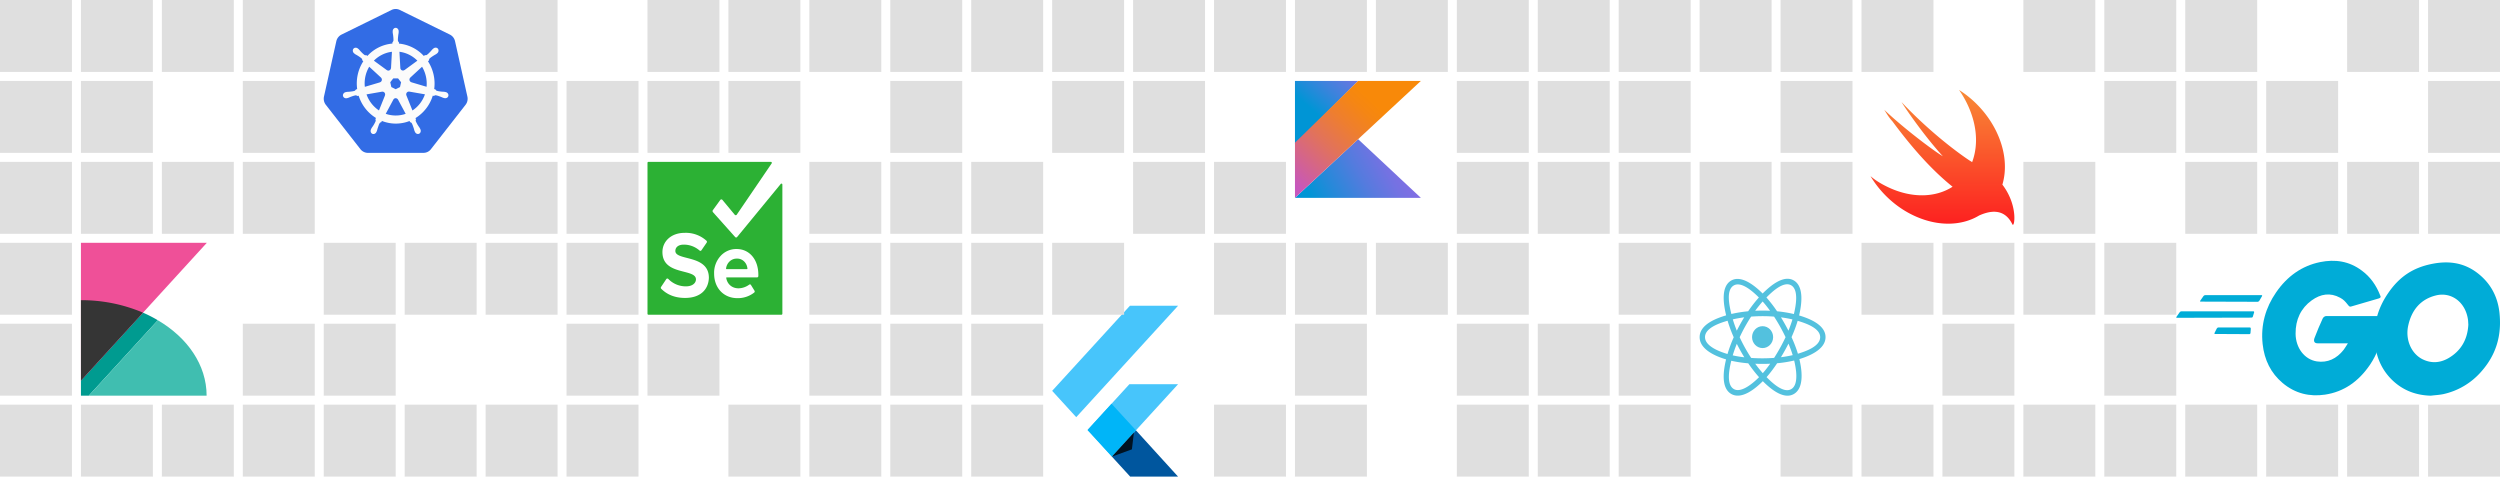 <svg width="278" height="53" fill="none" xmlns="http://www.w3.org/2000/svg"><path d="M9 42.3v1.696h.874l7.675-8.386a14.976 14.976 0 0 0-1.66-.848L9 42.301z" fill="#009B90"/><path d="M17.549 35.61 9.87 44h13.106c0-3.418-2.129-6.457-5.428-8.39z" fill="#40BEB0"/><path d="M9 27v15.327L23 27H9z" fill="#EF5098"/><path d="m9.004 42.321 6.9-7.552A17.457 17.457 0 0 0 9 33.38l.004 8.94z" fill="#353535"/><path d="M158 22h-14l7.023-6.522L158 22z" fill="url(#a)"/><path d="M144 16.042V9h7.023L144 16.042z" fill="url(#b)"/><path d="m144 22 7.023-6.522L158 9h-6.977L144 15.869V22z" fill="url(#c)"/><path d="M85.72 18a.1.1 0 0 1 .094.055c.019.036.017.08-.004.115l-3.885 5.707a.145.145 0 0 1-.112.055.145.145 0 0 1-.112-.055l-1.37-1.651a.153.153 0 0 0-.13-.052.157.157 0 0 0-.117.076l-.831 1.142a.203.203 0 0 0 .022.194l2.47 2.768c.029.035.07.055.113.055s.084-.02.112-.055l4.85-5.901a.098.098 0 0 1 .113-.029c.039.016.066.056.067.102v14.352a.12.12 0 0 1-.031.088.102.102 0 0 1-.081.034H72.112a.102.102 0 0 1-.081-.034.12.12 0 0 1-.03-.088V18.122a.12.12 0 0 1 .03-.088.102.102 0 0 1 .081-.034H85.72zm-3.817 9.69a2.358 2.358 0 0 0-1.784.784 2.77 2.77 0 0 0-.709 1.936c0 1.676 1.123 2.744 2.582 2.744a2.932 2.932 0 0 0 1.887-.631.16.16 0 0 0 .022-.195l-.404-.655a.129.129 0 0 0-.18-.025c-.351.26-.764.403-1.19.413-.786 0-1.28-.534-1.37-1.165a.05.05 0 0 1 .045-.049h3.391c.072-.005.13-.068.135-.146v-.145c0-1.7-.988-2.866-2.425-2.866zm-3.346-.923a3.423 3.423 0 0 0-2.425-.874c-1.527 0-2.47.971-2.47 2.137 0 2.647 3.727 1.797 3.727 3.036 0 .388-.359.777-1.122.777a2.709 2.709 0 0 1-1.954-.826.143.143 0 0 0-.117-.043.148.148 0 0 0-.108.067l-.583.875a.16.16 0 0 0 .022.194c.606.607 1.46 1.02 2.65 1.02 1.751 0 2.604-.972 2.65-2.234 0-2.623-3.728-1.87-3.728-2.988 0-.412.337-.704.92-.704.644-.01 1.27.222 1.774.656a.135.135 0 0 0 .203-.024l.583-.85a.163.163 0 0 0-.022-.219zm3.368 1.992c.61-.037 1.138.457 1.19 1.117-.001.026-.02.046-.045.048h-2.29a.05.05 0 0 1-.045-.048c.075-.647.588-1.128 1.19-1.117z" fill="#2CB134"/><path d="M220.077 23.963c-1.886 1.139-4.479 1.256-7.088.087-2.113-.94-3.865-2.585-4.989-4.464.539.47 1.169.846 1.843 1.175 2.694 1.32 5.388 1.23 7.284.003-2.697-2.162-4.992-4.984-6.7-7.287-.36-.376-.629-.846-.899-1.268 2.068 1.973 5.349 4.463 6.517 5.169-2.472-2.726-4.674-6.11-4.584-6.015 3.91 4.135 7.551 6.484 7.551 6.484.12.071.213.13.288.183.079-.21.148-.427.206-.652.629-2.397-.09-5.123-1.663-7.378 3.641 2.303 5.798 6.625 4.899 10.244a6.41 6.41 0 0 1-.076.288c1.797 2.35 1.334 4.881 1.11 4.411-.975-1.995-2.781-1.385-3.699-.98z" fill="url(#d)"/><path d="M244.717 33.542c-.07 0-.088-.04-.053-.098l.368-.528c.035-.058.123-.097.193-.097h6.258c.07 0 .087.058.052.117l-.298.508c-.035.059-.123.117-.175.117l-6.345-.02zM242.07 35.34c-.07 0-.088-.039-.052-.098l.368-.527c.035-.059.122-.098.192-.098h7.993c.07 0 .105.059.088.117l-.14.47c-.018.078-.088.117-.158.117l-8.291.02zM246.312 37.139c-.07 0-.088-.059-.053-.118l.246-.488c.035-.059.105-.118.175-.118h3.505c.071 0 .106.059.106.137l-.035.47c0 .078-.071.136-.123.136l-3.821-.02zM264.506 33.19c-1.105.313-1.858.547-2.945.86-.263.078-.28.098-.508-.195-.263-.333-.456-.548-.824-.743-1.104-.606-2.174-.43-3.173.293-1.191.86-1.805 2.13-1.787 3.714.017 1.564.981 2.854 2.366 3.07 1.192.175 2.191-.294 2.98-1.291.157-.215.298-.45.473-.723h-3.383c-.368 0-.456-.254-.333-.587.228-.606.648-1.622.894-2.13.052-.118.175-.313.438-.313h6.38c-.035.528-.035 1.055-.105 1.583-.193 1.408-.666 2.698-1.437 3.832-1.262 1.857-2.91 3.01-4.996 3.323-1.717.254-3.312-.118-4.715-1.29-1.297-1.095-2.033-2.542-2.226-4.34-.228-2.13.333-4.047 1.49-5.728 1.245-1.818 2.892-2.97 4.908-3.381 1.648-.333 3.225-.118 4.645.957.929.685 1.595 1.623 2.033 2.757.105.176.035.273-.175.332z" fill="#00ACD7"/><path d="M270.307 44c-1.595-.04-3.049-.547-4.276-1.72-1.034-.997-1.683-2.268-1.893-3.773-.316-2.209.228-4.164 1.419-5.904 1.28-1.876 2.822-2.854 4.908-3.264 1.788-.352 3.471-.156 4.996.997 1.384 1.056 2.243 2.483 2.471 4.36.298 2.638-.386 4.788-2.016 6.626a7.812 7.812 0 0 1-4.206 2.502c-.474.098-.947.117-1.403.176zm4.172-7.897c-.017-.255-.017-.45-.053-.645-.315-1.936-1.91-3.03-3.575-2.6-1.63.41-2.682 1.564-3.068 3.401-.315 1.525.351 3.069 1.613 3.695.964.469 1.928.41 2.857-.118 1.385-.801 2.138-2.052 2.226-3.733z" fill="#00ACD7"/><path d="M125.647 34 117 43.462l2.676 2.928L131 34h-5.353zM125.587 42.725l-4.63 5.066 2.686 2.984 2.672-2.923L131 42.725h-5.413z" fill="#47C5FB"/><path d="M123.643 50.775 125.677 53H131l-4.685-5.148-2.672 2.923z" fill="#00569E"/><path d="m120.927 47.824 2.676-2.928 2.712 2.956-2.672 2.923-2.716-2.95z" fill="#00B5F8"/><path d="m123.643 50.775 2.225-.808.221-1.868-2.446 2.676z" fill="url(#e)" fill-opacity=".8"/><path d="M43.944 1.001c-.14.008-.28.044-.407.107l-5.563 2.739a1.097 1.097 0 0 0-.575.738l-1.372 6.152a1.11 1.11 0 0 0 .205.92l3.85 4.934a1.067 1.067 0 0 0 .831.409l6.175-.002a1.044 1.044 0 0 0 .831-.408l3.849-4.934a1.098 1.098 0 0 0 .205-.92L50.6 4.583a1.098 1.098 0 0 0-.205-.436c-.1-.128-.227-.23-.37-.302L44.46 1.108A1.044 1.044 0 0 0 43.944 1z" fill="#326CE5"/><path d="M44 3.095c-.184 0-.333.171-.333.382V3.574c.004.121.03.214.045.326.028.24.052.438.037.623a.376.376 0 0 1-.108.177l-.008.145a4.254 4.254 0 0 0-2.777 1.376 5.476 5.476 0 0 1-.12-.087c-.06.008-.12.027-.198-.02-.149-.104-.285-.246-.449-.418-.075-.082-.13-.16-.219-.24-.02-.018-.051-.042-.074-.06a.389.389 0 0 0-.232-.09.317.317 0 0 0-.265.12c-.115.148-.078.375.081.506l.005.004.07.057c.094.072.181.109.276.166.199.127.364.232.495.359.05.056.06.155.066.198l.107.098a4.548 4.548 0 0 0-.68 3.095l-.139.042c-.036.05-.088.126-.143.149-.17.056-.364.076-.596.101-.11.01-.204.004-.32.027l-.089.02-.003.002-.005.001c-.196.049-.322.235-.281.418.04.183.232.295.43.25h.004l.007-.002c.027-.006.062-.013.086-.02.114-.031.196-.078.299-.118.22-.082.402-.15.58-.176.074-.006.153.047.191.07l.146-.026a4.443 4.443 0 0 0 1.92 2.47l-.06.15c.021.058.045.137.029.194a3.384 3.384 0 0 1-.301.559c-.062.094-.124.166-.18.274l-.042.092c-.085.189-.023.406.142.488.165.082.37-.005.46-.194v-.001c.013-.027.03-.062.041-.088.047-.11.063-.206.096-.314.088-.228.137-.467.258-.616.033-.041.087-.057.144-.072l.075-.141a4.181 4.181 0 0 0 3.072.008l.072.132c.057.019.119.029.17.106.09.16.152.349.228.577.033.108.05.203.097.315.01.025.028.06.041.088.089.19.295.276.46.194.165-.082.228-.299.142-.488-.013-.027-.03-.066-.044-.092-.055-.107-.117-.18-.178-.274a3.24 3.24 0 0 1-.295-.544c-.027-.09.004-.145.025-.203-.012-.014-.04-.099-.055-.138a4.444 4.444 0 0 0 1.92-2.489l.141.026c.05-.034.096-.078.187-.071.178.026.36.095.58.176.103.04.185.087.3.119l.085.019.007.002h.005c.197.045.389-.067.43-.25.04-.183-.086-.37-.282-.418-.029-.007-.07-.018-.097-.023-.116-.023-.21-.018-.32-.027-.232-.025-.425-.045-.596-.101-.07-.028-.12-.114-.144-.149l-.135-.04a4.563 4.563 0 0 0-.693-3.088l.118-.11c.005-.061 0-.126.062-.194.131-.127.296-.232.495-.358.095-.058.182-.095.277-.167.022-.016.051-.042.074-.06.16-.132.196-.358.081-.507-.114-.148-.337-.162-.496-.03-.023.018-.054.042-.074.06-.09.08-.145.158-.22.24-.164.172-.3.316-.449.419-.065.039-.159.025-.202.023l-.127.093a4.314 4.314 0 0 0-2.763-1.376 8.28 8.28 0 0 1-.008-.154c-.044-.042-.096-.079-.109-.171-.014-.185.01-.383.038-.623.015-.112.04-.204.045-.326v-.097c0-.211-.15-.382-.333-.382zm-.417 2.662-.1 1.8-.006.003a.298.298 0 0 1-.293.29.286.286 0 0 1-.173-.058l-.003.001-1.432-1.046a3.402 3.402 0 0 1 2.007-.99zm.834 0c.758.096 1.458.45 1.995.991l-1.423 1.04-.005-.003a.288.288 0 0 1-.403-.055.306.306 0 0 1-.064-.176l-.1-1.797zm-3.36 1.663 1.307 1.205-.001.007c.118.106.135.29.037.417a.293.293 0 0 1-.152.103l-.002.006-1.676.498a3.621 3.621 0 0 1 .487-2.236zm5.876 0a3.679 3.679 0 0 1 .502 2.23l-1.685-.5-.001-.007a.303.303 0 0 1-.209-.359.301.301 0 0 1 .094-.16l-.001-.004 1.3-1.2zm-3.202 1.298h.536l.333.429-.12.535-.48.238-.483-.239-.12-.535.334-.428zm1.718 1.468a.283.283 0 0 1 .067.005l.003-.004 1.734.302a3.522 3.522 0 0 1-1.388 1.797l-.673-1.675.002-.003a.307.307 0 0 1 .142-.392.286.286 0 0 1 .113-.03zm-2.912.007a.296.296 0 0 1 .282.236.308.308 0 0 1-.017.186l.005.006-.666 1.659a3.535 3.535 0 0 1-1.383-1.785l1.718-.3.003.003a.29.29 0 0 1 .058-.005zm1.452.727a.296.296 0 0 1 .269.16h.006l.847 1.577a3.345 3.345 0 0 1-2.217-.002l.845-1.575h.002a.289.289 0 0 1 .248-.16z" fill="#FBFBFB"/><path d="M197.172 37.489c0-.673-.525-1.218-1.172-1.218-.647 0-1.172.545-1.172 1.218 0 .672.525 1.217 1.172 1.217.647 0 1.172-.545 1.172-1.217z" fill="#53C1DE"/><path fill-rule="evenodd" clip-rule="evenodd" d="M200.06 35.077c.264-1.115.596-3.181-.574-3.882-1.164-.698-2.679.64-3.48 1.442-.797-.795-2.355-2.126-3.524-1.423-1.164.7-.805 2.732-.535 3.854-1.086.32-2.947 1.01-2.947 2.42 0 1.406 1.859 2.156 2.939 2.476-.271 1.128-.612 3.131.553 3.83 1.173.703 2.726-.597 3.534-1.408.805.807 2.306 2.115 3.47 1.415 1.169-.703.864-2.742.594-3.87 1.047-.32 2.91-1.055 2.91-2.443 0-1.396-1.871-2.092-2.94-2.411zm-.132 4.257a15.142 15.142 0 0 0-.709-1.843c.279-.625.509-1.237.681-1.816.783.236 2.502.776 2.502 1.813 0 1.047-1.649 1.591-2.474 1.846zm-.731 3.929c-.869.523-2.16-.728-2.755-1.323.395-.448.789-.969 1.174-1.548a13.454 13.454 0 0 0 1.896-.303c.19.798.557 2.65-.315 3.174zm-6.406-.008c-.869-.52-.472-2.308-.273-3.138a13.6 13.6 0 0 0 1.887.283c.387.567.793 1.087 1.202 1.543-.505.507-1.943 1.836-2.816 1.313zm-3.193-5.767c0-1.051 1.708-1.586 2.51-1.822.175.592.405 1.211.682 1.837a15.502 15.502 0 0 0-.691 1.863c-.764-.227-2.501-.827-2.501-1.878zm3.184-5.736c.872-.525 2.226.753 2.805 1.328a14.9 14.9 0 0 0-1.192 1.533c-.659.064-1.289.165-1.868.302-.218-.905-.617-2.64.255-3.163zm5.262 3.537c.446.058.874.136 1.276.231-.12.402-.271.822-.448 1.253a21.118 21.118 0 0 0-.828-1.485zm-2.037-1.765c.276.31.552.657.824 1.033a16.95 16.95 0 0 0-1.655 0c.272-.373.551-.719.831-1.033zm-2.874 3.248c-.174-.429-.323-.85-.445-1.258.4-.093.826-.169 1.269-.227a18.37 18.37 0 0 0-.824 1.485zm.837 2.96a12.283 12.283 0 0 1-1.29-.215c.124-.414.276-.845.454-1.284.255.514.535 1.014.836 1.5zm2.053 1.764a13.92 13.92 0 0 1-.842-1.047c.554.022 1.11.022 1.664-.003-.272.384-.548.736-.822 1.05zm2.855-3.285c.187.443.345.872.47 1.28-.406.096-.844.173-1.306.23.298-.49.578-.994.836-1.51zm-1.596 1.586a18.07 18.07 0 0 1-2.55.005 17.72 17.72 0 0 1-1.281-2.3 17.89 17.89 0 0 1 1.274-2.294 16.226 16.226 0 0 1 2.552 0c.476.73.901 1.496 1.278 2.286a19.867 19.867 0 0 1-1.273 2.303zm1.905-8.064c.873.523.485 2.38.294 3.188a13.816 13.816 0 0 0-1.872-.307 14.578 14.578 0 0 0-1.183-1.534c.586-.588 1.897-1.865 2.761-1.347z" fill="#53C1DE"/><path fill="#DFDFDF" d="M0 45h8v8H0zM0 27h8v8H0zM0 9h8v8H0zM36 45h8v8h-8zM36 27h8v8h-8zM72 9h8v8h-8zM108 45h8v8h-8zM108 27h8v8h-8zM144 45h8v8h-8zM144 27h8v8h-8zM180 45h8v8h-8zM180 27h8v8h-8zM180 9h8v8h-8zM216 45h8v8h-8zM216 27h8v8h-8zM252 45h8v8h-8zM252 9h8v8h-8zM18 45h8v8h-8zM54 45h8v8h-8zM54 27h8v8h-8zM54 9h8v8h-8zM90 45h8v8h-8zM90 27h8v8h-8zM126 9h8v8h-8zM162 45h8v8h-8zM162 27h8v8h-8zM162 9h8v8h-8zM198 45h8v8h-8zM198 9h8v8h-8zM234 45h8v8h-8zM234 27h8v8h-8zM234 9h8v8h-8zM270 45h8v8h-8zM270 9h8v8h-8zM9 45h8v8H9zM9 9h8v8H9zM45 45h8v8h-8zM45 27h8v8h-8zM81 45h8v8h-8zM81 9h8v8h-8zM117 27h8v8h-8zM117 9h8v8h-8zM153 27h8v8h-8zM225 45h8v8h-8zM225 27h8v8h-8zM261 45h8v8h-8zM27 45h8v8h-8zM27 9h8v8h-8zM63 45h8v8h-8zM63 27h8v8h-8zM63 9h8v8h-8zM99 45h8v8h-8zM99 27h8v8h-8zM99 9h8v8h-8zM135 45h8v8h-8zM135 27h8v8h-8zM171 45h8v8h-8zM171 9h8v8h-8zM207 45h8v8h-8zM207 27h8v8h-8zM243 45h8v8h-8zM243 9h8v8h-8zM0 36h8v8H0zM0 18h8v8H0zM0 0h8v8H0zM36 36h8v8h-8zM72 36h8v8h-8zM72 0h8v8h-8zM108 36h8v8h-8zM108 18h8v8h-8zM108 0h8v8h-8zM144 36h8v8h-8zM144 0h8v8h-8zM180 36h8v8h-8zM180 18h8v8h-8zM180 0h8v8h-8zM216 36h8v8h-8zM252 18h8v8h-8zM18 18h8v8h-8zM18 0h8v8h-8zM54 18h8v8h-8zM54 0h8v8h-8zM90 36h8v8h-8zM90 18h8v8h-8zM90 0h8v8h-8zM126 18h8v8h-8zM126 0h8v8h-8zM162 36h8v8h-8zM162 18h8v8h-8zM162 0h8v8h-8zM198 18h8v8h-8zM198 0h8v8h-8zM234 36h8v8h-8zM234 0h8v8h-8zM270 18h8v8h-8zM270 0h8v8h-8zM9 18h8v8H9zM9 0h8v8H9zM81 0h8v8h-8zM117 0h8v8h-8zM153 0h8v8h-8zM189 18h8v8h-8zM189 0h8v8h-8zM225 18h8v8h-8zM225 0h8v8h-8zM261 18h8v8h-8zM261 0h8v8h-8zM27 36h8v8h-8zM27 18h8v8h-8zM27 0h8v8h-8zM63 36h8v8h-8zM63 18h8v8h-8zM99 36h8v8h-8zM99 18h8v8h-8zM99 0h8v8h-8zM135 18h8v8h-8zM135 0h8v8h-8zM171 36h8v8h-8zM171 18h8v8h-8zM171 0h8v8h-8zM207 0h8v8h-8zM243 18h8v8h-8zM243 0h8v8h-8z"/><defs><linearGradient id="a" x1="147.724" y1="28.053" x2="157.964" y2="22.52" gradientUnits="userSpaceOnUse"><stop offset=".097" stop-color="#0095D5"/><stop offset=".301" stop-color="#238AD9"/><stop offset=".621" stop-color="#557BDE"/><stop offset=".864" stop-color="#7472E2"/><stop offset="1" stop-color="#806EE3"/></linearGradient><linearGradient id="b" x1="145.958" y1="13.824" x2="152.469" y2="6.252" gradientUnits="userSpaceOnUse"><stop offset=".118" stop-color="#0095D5"/><stop offset=".418" stop-color="#3C83DC"/><stop offset=".696" stop-color="#6D74E1"/><stop offset=".833" stop-color="#806EE3"/></linearGradient><linearGradient id="c" x1="141.643" y1="20.953" x2="153.707" y2="7.96" gradientUnits="userSpaceOnUse"><stop offset=".107" stop-color="#C757BC"/><stop offset=".214" stop-color="#D0609A"/><stop offset=".425" stop-color="#E1725C"/><stop offset=".605" stop-color="#EE7E2F"/><stop offset=".743" stop-color="#F58613"/><stop offset=".823" stop-color="#F88909"/></linearGradient><linearGradient id="d" x1="216.006" y1="10" x2="216.006" y2="25.001" gradientUnits="userSpaceOnUse"><stop stop-color="#F88A36"/><stop offset="1" stop-color="#FD2020"/></linearGradient><linearGradient id="e" x1="133.307" y1="120.329" x2="312.644" y2="179.39" gradientUnits="userSpaceOnUse"><stop/><stop offset="1" stop-opacity="0"/></linearGradient></defs></svg>